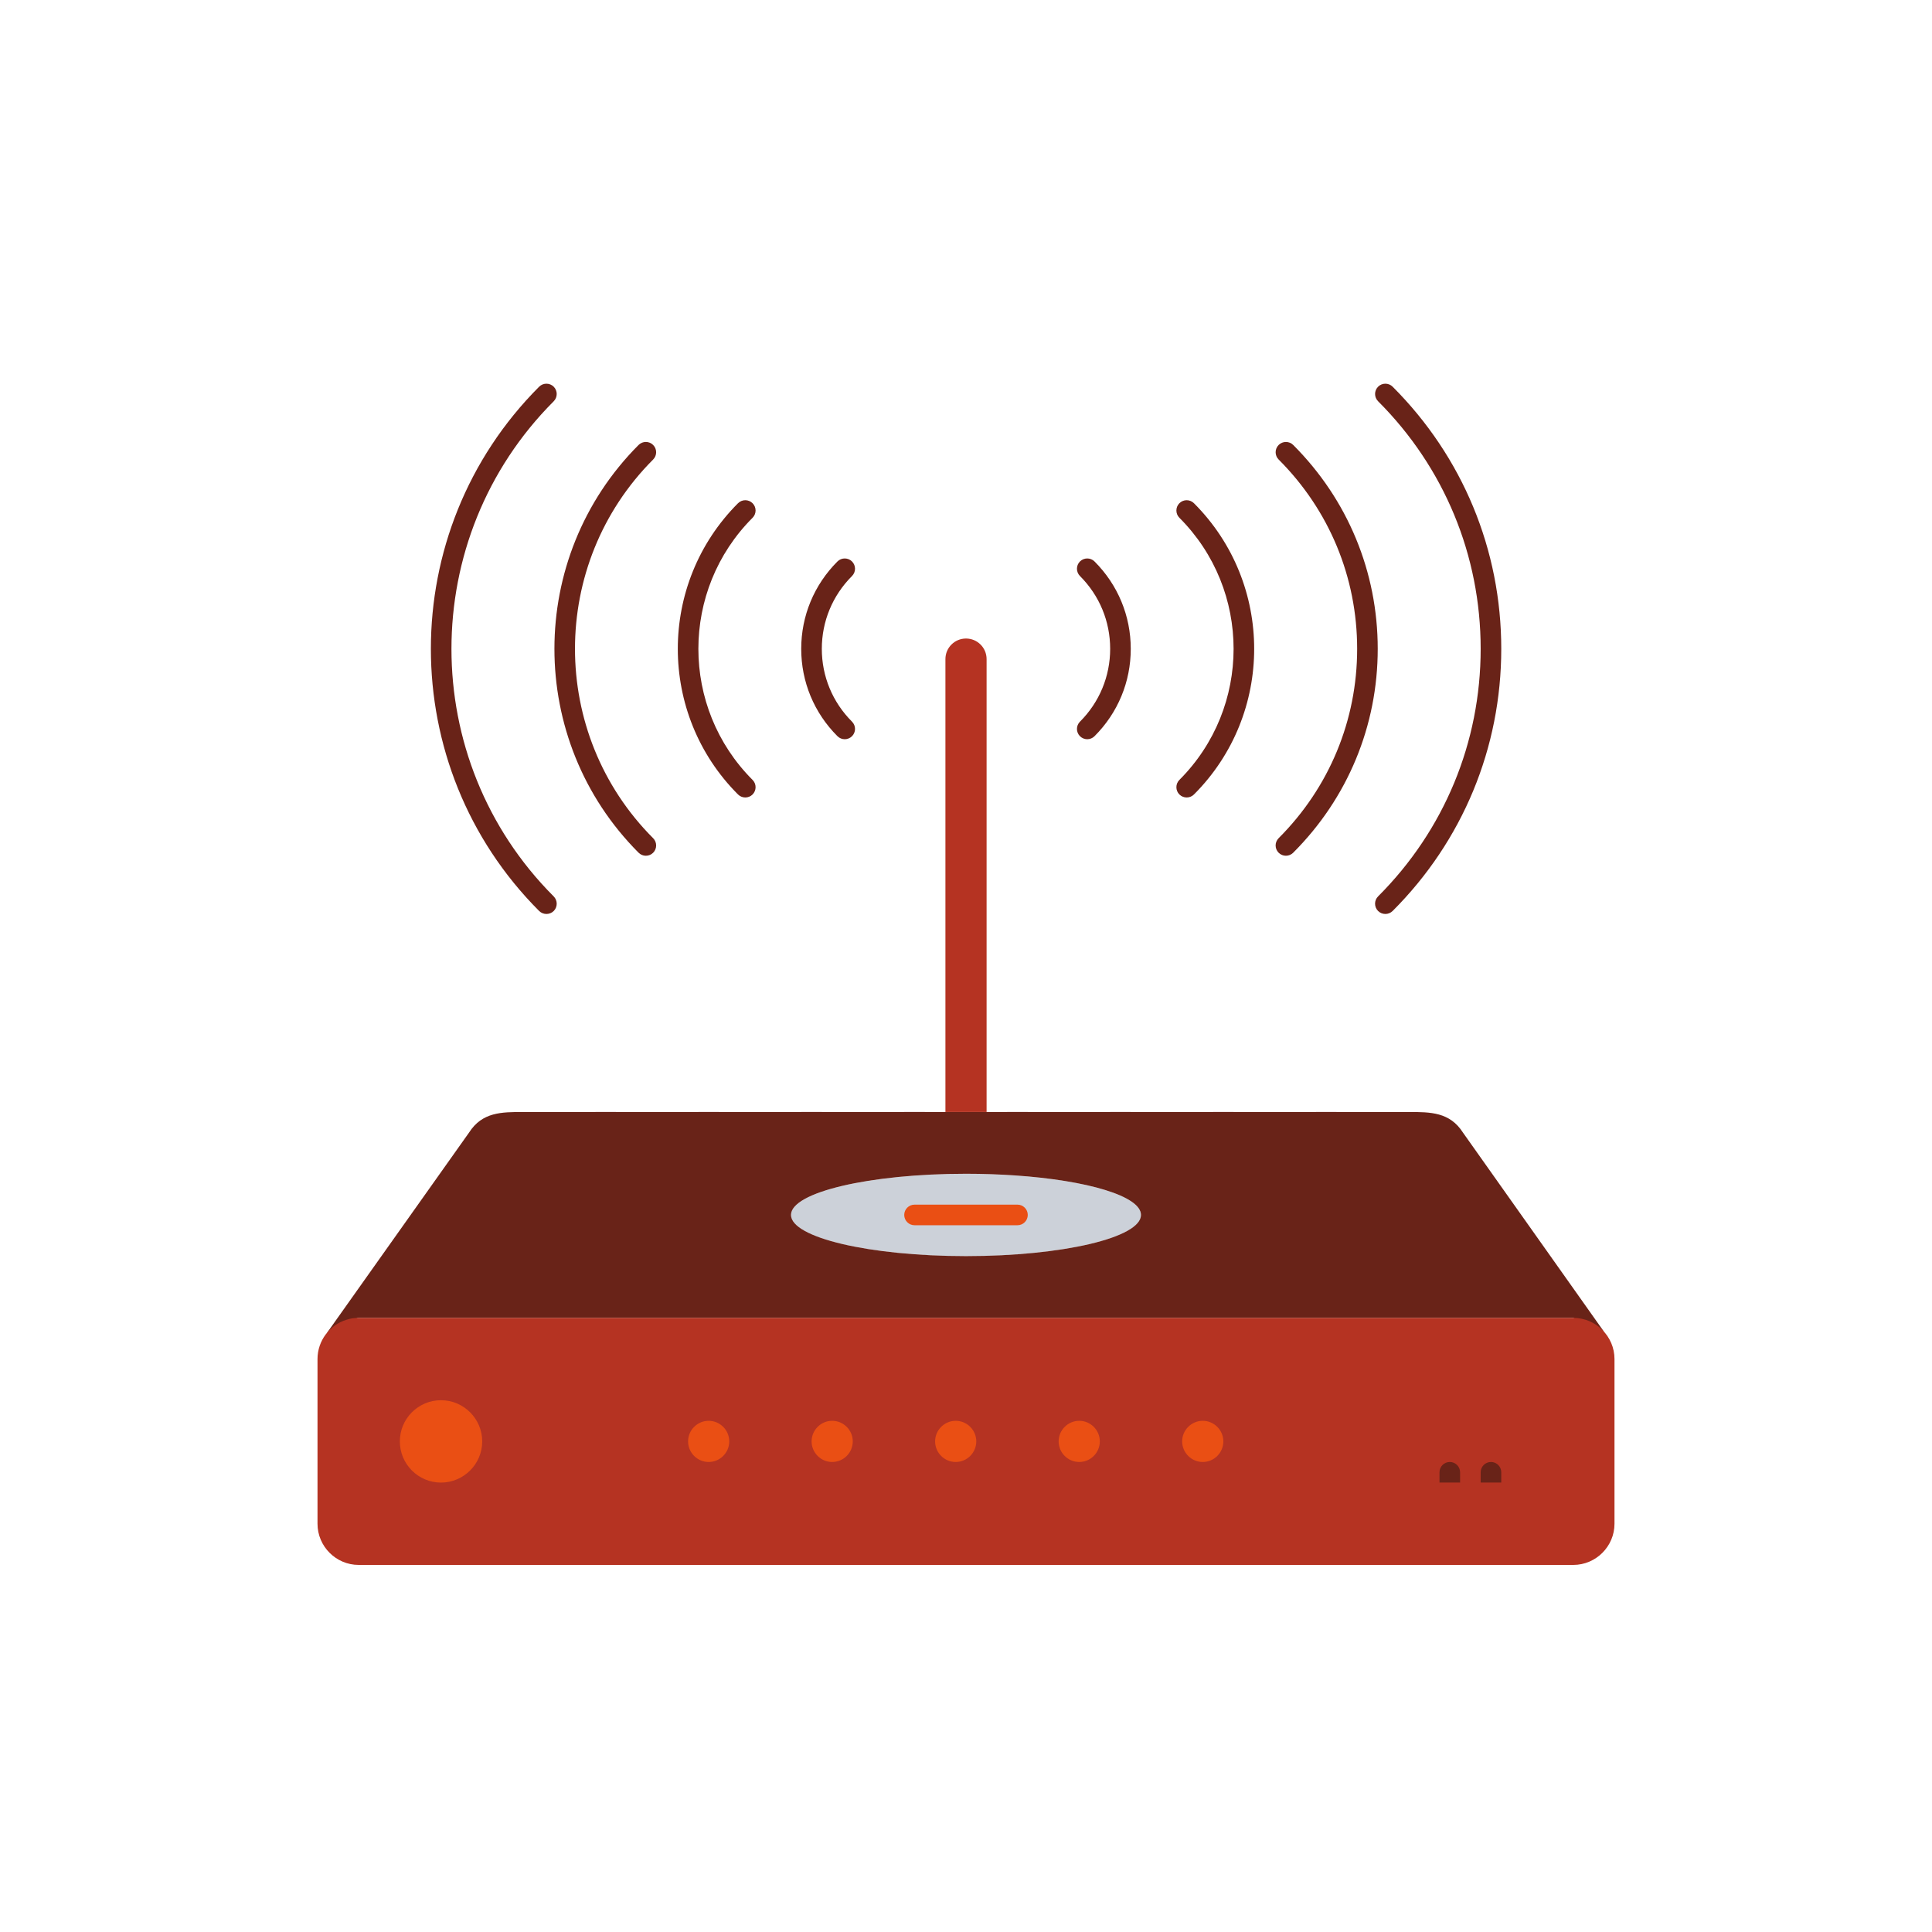 <svg width="100" height="100" viewBox="0 0 100 100" fill="none" xmlns="http://www.w3.org/2000/svg">
<path d="M52.525 60.84C56.297 61.096 59.057 61.916 59.057 62.886C59.057 64.058 55.008 65.017 50 65.017C44.992 65.017 40.942 64.058 40.942 62.886C40.942 61.714 45.002 60.755 50 60.755C50.874 60.755 51.726 60.786 52.525 60.84Z" fill="#CCD1D9"/>
<path d="M75.723 58.623C75.041 57.557 74.039 57.557 72.91 57.557H27.09C25.96 57.557 24.959 57.557 24.277 58.623L16.921 68.995C17.113 68.93 18.341 68.213 18.565 68.213H81.434L83.023 68.931L75.723 58.623ZM50 65.016C45.002 65.016 40.942 64.057 40.942 62.885C40.942 61.713 45.002 60.754 50 60.754C50.873 60.754 51.726 60.785 52.525 60.839C56.297 61.095 59.057 61.915 59.057 62.885C59.057 64.057 55.008 65.016 50 65.016Z" fill="#692318"/>
<path d="M52.664 63.418H47.336C47.042 63.418 46.803 63.179 46.803 62.885C46.803 62.591 47.042 62.352 47.336 62.352H52.664C52.958 62.352 53.197 62.591 53.197 62.885C53.197 63.179 52.958 63.418 52.664 63.418Z" fill="#EA4F14"/>
<path d="M69.18 57.557H68.115C68.115 57.851 68.353 58.089 68.647 58.089C68.942 58.089 69.179 57.852 69.18 57.557Z" fill="#692318"/>
<path d="M63.853 57.557H62.787C62.787 57.851 63.026 58.089 63.32 58.089C63.614 58.089 63.852 57.852 63.853 57.557Z" fill="#692318"/>
<path d="M58.525 57.557H57.459C57.459 57.851 57.698 58.089 57.992 58.089C58.286 58.089 58.523 57.852 58.525 57.557Z" fill="#692318"/>
<path d="M53.196 57.557H52.131C52.131 57.851 52.37 58.089 52.664 58.089C52.958 58.089 53.195 57.852 53.196 57.557Z" fill="#692318"/>
<path d="M47.869 57.557H46.803C46.803 57.851 47.042 58.089 47.336 58.089C47.63 58.089 47.868 57.852 47.869 57.557Z" fill="#692318"/>
<path d="M42.541 57.557H41.475C41.475 57.851 41.714 58.089 42.008 58.089C42.302 58.089 42.54 57.852 42.541 57.557Z" fill="#692318"/>
<path d="M37.213 57.557H36.148C36.148 57.851 36.386 58.089 36.68 58.089C36.974 58.089 37.212 57.852 37.213 57.557Z" fill="#692318"/>
<path d="M31.885 57.557H30.819C30.82 57.851 31.058 58.089 31.352 58.089C31.646 58.089 31.884 57.852 31.885 57.557Z" fill="#692318"/>
<path d="M56.276 38.262C56.14 38.262 56.003 38.209 55.899 38.106C55.691 37.898 55.691 37.561 55.899 37.353C56.906 36.346 57.462 35.007 57.462 33.584C57.462 32.16 56.907 30.823 55.899 29.815C55.691 29.607 55.691 29.269 55.899 29.061C56.107 28.854 56.445 28.854 56.652 29.061C57.862 30.27 58.528 31.876 58.528 33.584C58.528 35.292 57.862 36.897 56.652 38.106C56.549 38.209 56.413 38.262 56.276 38.262Z" fill="#692318"/>
<path d="M43.724 38.262C43.587 38.262 43.451 38.209 43.347 38.106C42.137 36.898 41.471 35.292 41.471 33.584C41.471 31.876 42.137 30.271 43.347 29.061C43.554 28.854 43.892 28.854 44.1 29.061C44.308 29.269 44.308 29.607 44.1 29.815C43.093 30.822 42.537 32.16 42.537 33.584C42.537 35.007 43.092 36.345 44.1 37.353C44.308 37.561 44.308 37.898 44.1 38.106C43.997 38.209 43.86 38.262 43.724 38.262Z" fill="#692318"/>
<path d="M61.423 41.277C61.286 41.277 61.15 41.225 61.045 41.122C60.838 40.914 60.838 40.576 61.045 40.368C64.786 36.627 64.786 30.54 61.045 26.8C60.838 26.592 60.838 26.255 61.045 26.047C61.253 25.839 61.591 25.839 61.799 26.047C65.955 30.203 65.955 36.966 61.799 41.122C61.696 41.225 61.559 41.277 61.423 41.277Z" fill="#692318"/>
<path d="M38.577 41.277C38.441 41.277 38.304 41.225 38.2 41.122C34.044 36.966 34.044 30.203 38.2 26.047C38.408 25.839 38.745 25.839 38.953 26.047C39.161 26.255 39.161 26.592 38.953 26.8C35.213 30.541 35.213 36.628 38.953 40.368C39.161 40.576 39.161 40.914 38.953 41.122C38.85 41.225 38.713 41.277 38.577 41.277Z" fill="#692318"/>
<path d="M66.559 44.293C66.422 44.293 66.286 44.241 66.182 44.137C65.974 43.929 65.974 43.592 66.182 43.384C68.803 40.763 70.246 37.282 70.246 33.584C70.246 29.885 68.803 26.405 66.183 23.785C65.975 23.577 65.975 23.239 66.183 23.031C66.391 22.824 66.728 22.824 66.936 23.031C69.758 25.853 71.311 29.601 71.311 33.584C71.311 37.567 69.758 41.315 66.936 44.136C66.832 44.241 66.695 44.293 66.559 44.293Z" fill="#692318"/>
<path d="M33.43 44.293C33.294 44.293 33.158 44.241 33.053 44.136C27.245 38.318 27.245 28.851 33.053 23.031C33.261 22.823 33.599 22.824 33.806 23.031C34.014 23.239 34.014 23.577 33.806 23.785C28.413 29.188 28.413 37.98 33.806 43.385C34.014 43.593 34.014 43.931 33.806 44.138C33.703 44.242 33.567 44.293 33.43 44.293Z" fill="#692318"/>
<path d="M28.283 47.307C28.147 47.307 28.011 47.255 27.906 47.152C20.434 39.67 20.434 27.497 27.906 20.016C28.114 19.808 28.452 19.808 28.66 20.016C28.867 20.224 28.867 20.561 28.66 20.77C21.603 27.836 21.603 39.334 28.66 46.399C28.867 46.608 28.867 46.945 28.66 47.154C28.556 47.255 28.42 47.307 28.283 47.307Z" fill="#692318"/>
<path d="M71.706 47.307C71.57 47.307 71.433 47.255 71.329 47.152C71.121 46.944 71.121 46.606 71.329 46.398C74.754 42.974 76.639 38.422 76.639 33.584C76.639 28.745 74.754 24.193 71.33 20.769C71.122 20.561 71.122 20.224 71.33 20.016C71.537 19.808 71.875 19.808 72.083 20.016C75.708 23.641 77.705 28.459 77.705 33.584C77.705 38.708 75.708 43.527 72.083 47.152C71.979 47.255 71.842 47.307 71.706 47.307Z" fill="#692318"/>
<path d="M83.566 70.344V78.869C83.566 80.041 82.607 81 81.434 81H18.565C17.393 81 16.434 80.041 16.434 78.869V70.344C16.434 69.395 17.063 68.575 17.936 68.309C18.128 68.244 18.341 68.213 18.565 68.213H81.434C82.607 68.213 83.566 69.173 83.566 70.344Z" fill="#B53322"/>
<path d="M62.254 73.541C62.84 73.541 63.32 74.019 63.32 74.606C63.32 75.194 62.84 75.672 62.254 75.672C61.668 75.672 61.188 75.192 61.188 74.606C61.188 74.022 61.668 73.541 62.254 73.541Z" fill="#EA4F14"/>
<path d="M55.861 73.541C56.447 73.541 56.926 74.019 56.926 74.606C56.926 75.194 56.447 75.672 55.861 75.672C55.274 75.672 54.795 75.192 54.795 74.606C54.795 74.022 55.274 73.541 55.861 73.541Z" fill="#EA4F14"/>
<path d="M49.467 73.541C50.053 73.541 50.532 74.019 50.532 74.606C50.532 75.194 50.053 75.672 49.467 75.672C48.881 75.672 48.401 75.192 48.401 74.606C48.401 74.022 48.881 73.541 49.467 73.541Z" fill="#EA4F14"/>
<path d="M43.073 73.541C43.66 73.541 44.139 74.019 44.139 74.606C44.139 75.194 43.66 75.672 43.073 75.672C42.487 75.672 42.008 75.192 42.008 74.606C42.008 74.022 42.487 73.541 43.073 73.541Z" fill="#EA4F14"/>
<path d="M36.68 73.541C37.266 73.541 37.746 74.019 37.746 74.606C37.746 75.194 37.266 75.672 36.68 75.672C36.094 75.672 35.615 75.192 35.615 74.606C35.615 74.022 36.094 73.541 36.68 73.541Z" fill="#EA4F14"/>
<path d="M22.827 72.475C24 72.475 24.959 73.434 24.959 74.606C24.959 75.779 24 76.738 22.827 76.738C21.645 76.738 20.696 75.779 20.696 74.606C20.696 73.434 21.645 72.475 22.827 72.475Z" fill="#EA4F14"/>
<path d="M78.77 72.475C79.063 72.475 79.303 72.715 79.303 73.008V76.205C79.303 76.498 79.063 76.738 78.77 76.738H73.442C73.149 76.738 72.91 76.498 72.91 76.205V73.008C72.91 72.715 73.149 72.475 73.442 72.475H78.77Z" fill="#B53322"/>
<path d="M75.041 75.672C74.747 75.672 74.508 75.911 74.508 76.205V76.737H75.574V76.205C75.574 75.911 75.335 75.672 75.041 75.672Z" fill="#692318"/>
<path d="M77.172 75.672C76.878 75.672 76.639 75.911 76.639 76.205V76.737H77.705V76.205C77.705 75.911 77.466 75.672 77.172 75.672Z" fill="#692318"/>
<path d="M50 33.05C49.411 33.05 48.935 33.527 48.935 34.115V57.558H51.066V34.115C51.066 33.527 50.589 33.05 50 33.05Z" fill="#B53322"/>
</svg>
